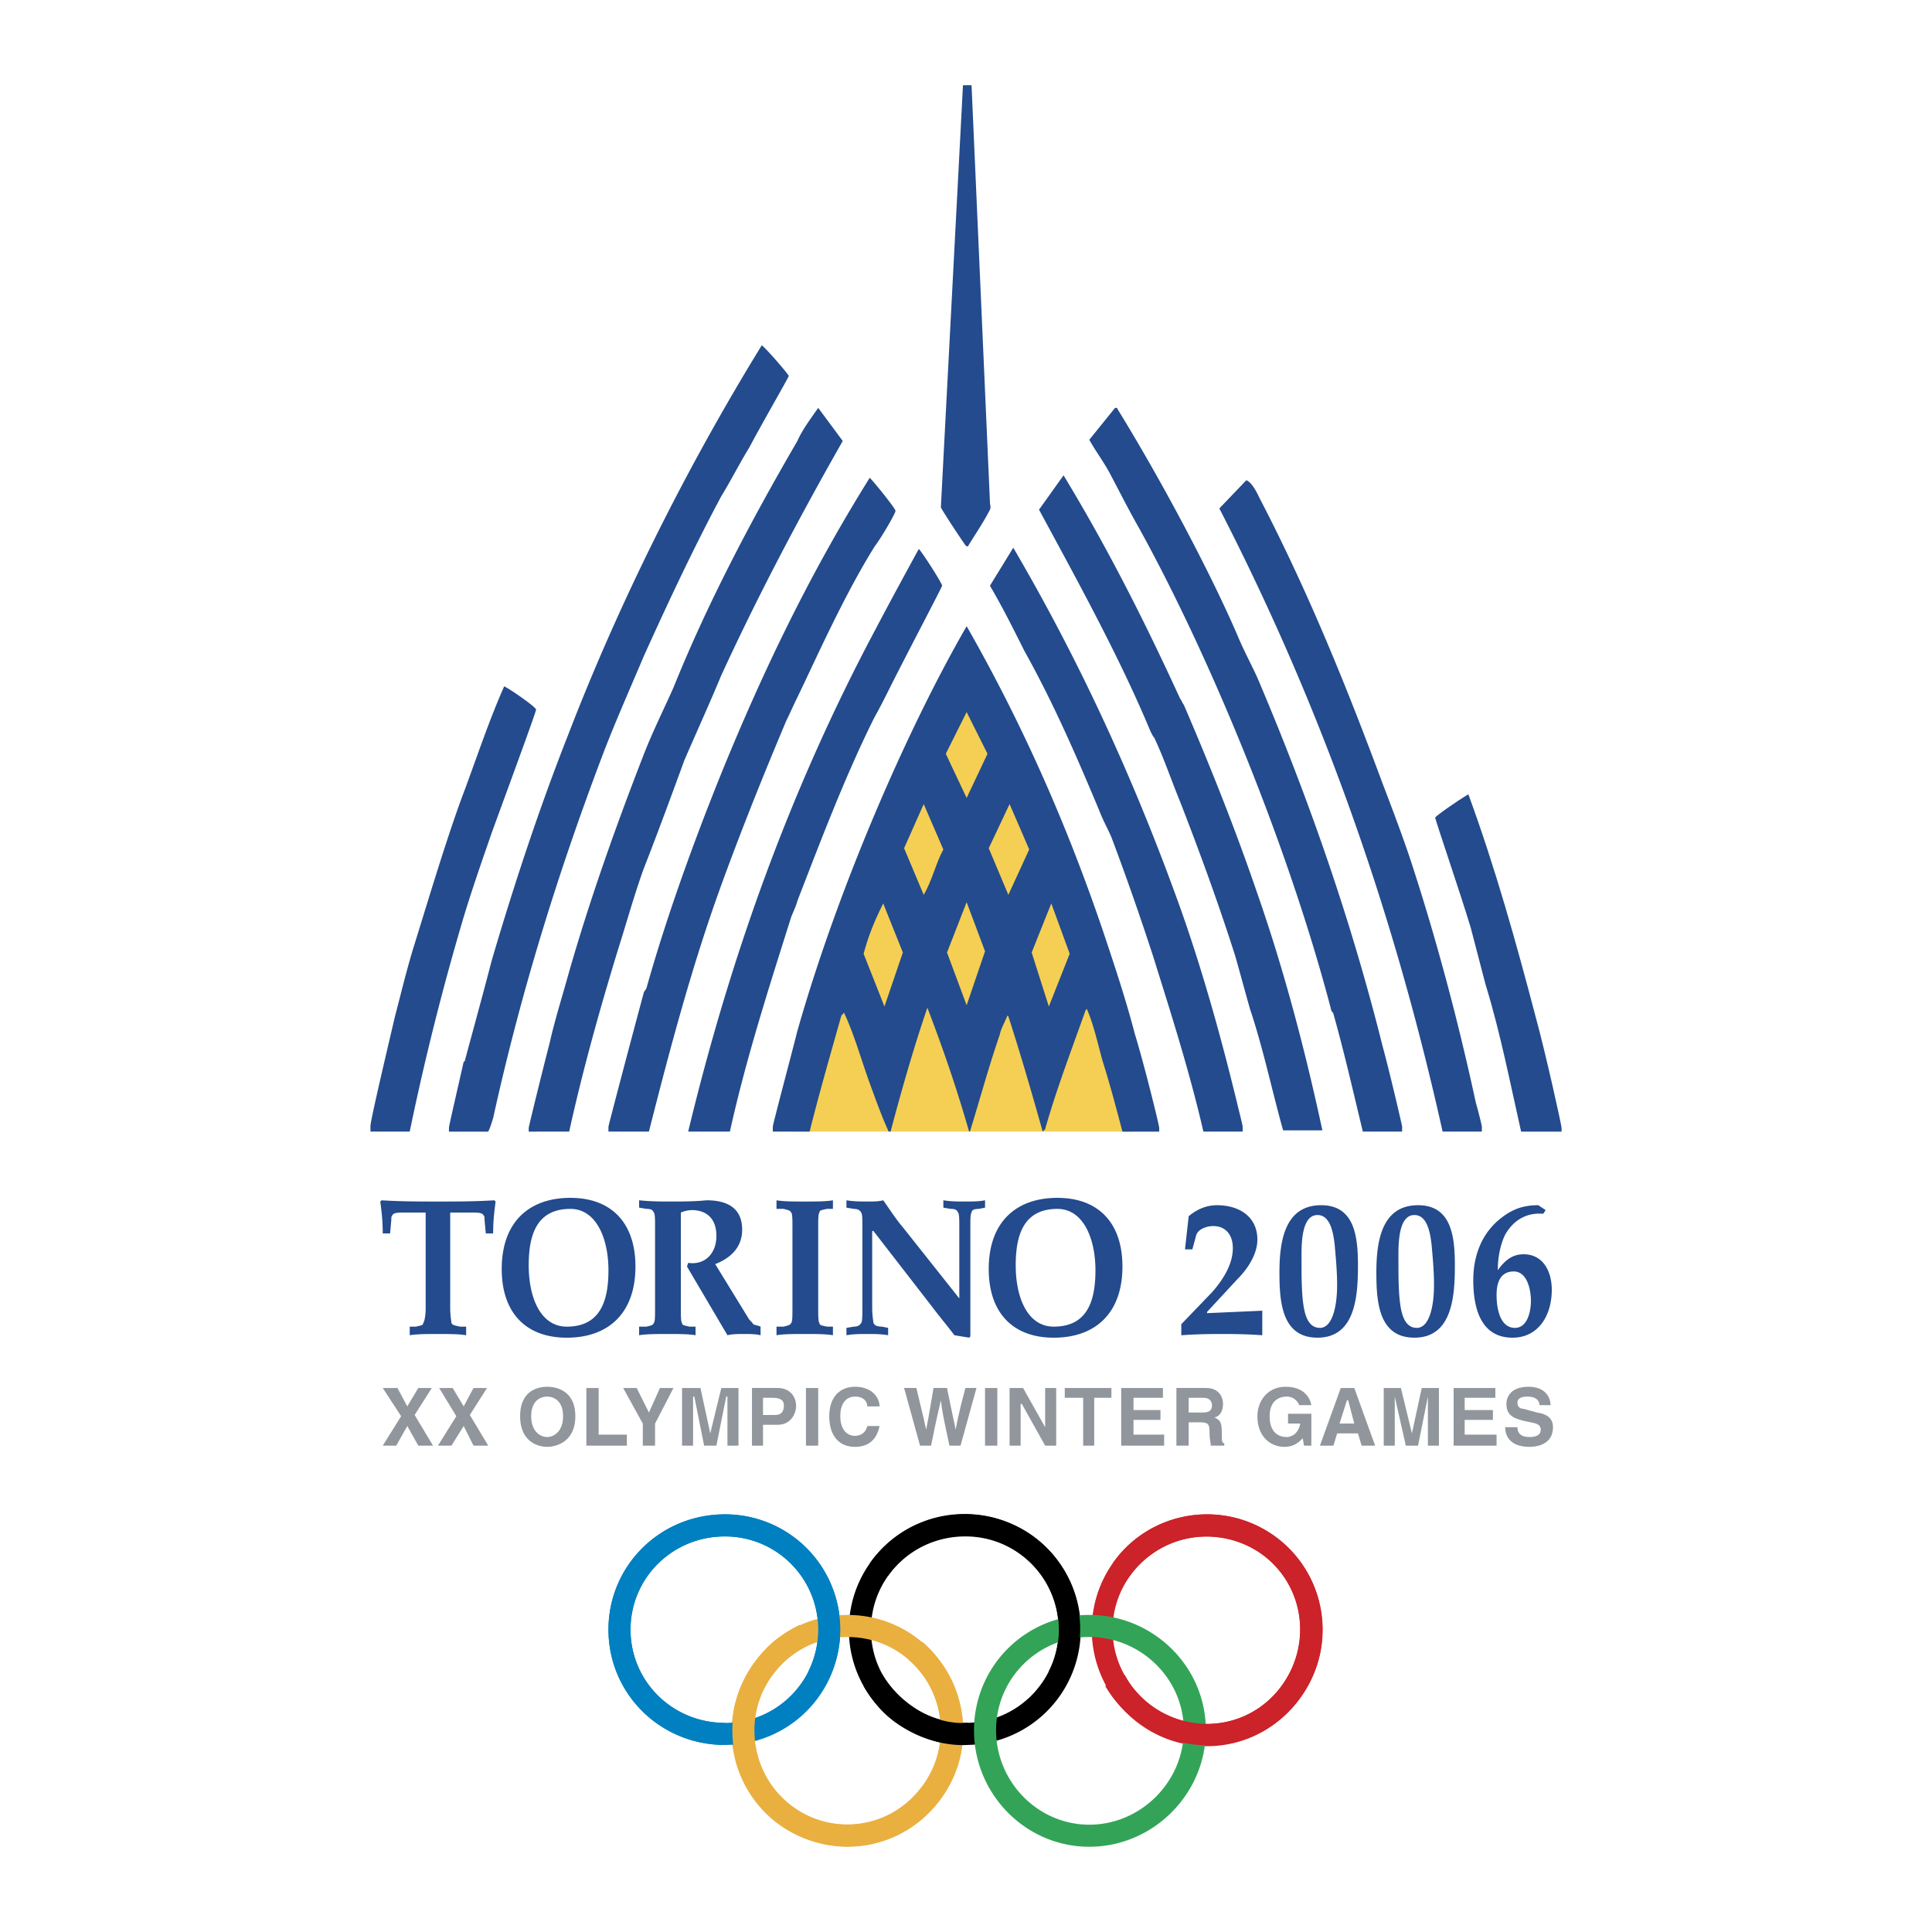 <svg xmlns="http://www.w3.org/2000/svg" width="2500" height="2500" viewBox="0 0 192.756 192.756"><g fill-rule="evenodd" clip-rule="evenodd"><path fill="#fff" d="M0 0h192.756v192.756H0V0z"/><path d="M80.777 164.059c-1.224.611-2.448 1.469-3.305 2.57-3.427 4.039-2.814 9.912 1.102 13.217a9.208 9.208 0 0 0 13.095-1.223c3.305-3.918 2.815-9.791-1.101-13.096l1.469-1.713c4.773 4.16 5.508 11.381 1.346 16.277-4.039 4.895-11.382 5.506-16.278 1.467-4.896-4.16-5.507-11.381-1.346-16.277 1.102-1.467 2.57-2.447 4.039-3.182l.979 1.96z" fill="#e9b040"/><path d="M86.896 162.59c0 5.141 4.161 9.301 9.424 9.301 5.141 0 9.301-4.16 9.301-9.301s-4.16-9.301-9.301-9.301c-5.263 0-9.424 4.16-9.424 9.301zm-2.203 0c0-6.365 5.141-11.504 11.627-11.504a11.49 11.49 0 0 1 11.504 11.504 11.492 11.492 0 0 1-11.504 11.504c-6.487 0-11.627-5.141-11.627-11.504z"/><path d="M62.908 162.59c0 5.141 4.161 9.301 9.424 9.301 5.14 0 9.301-4.16 9.301-9.301s-4.161-9.301-9.301-9.301c-5.263 0-9.424 4.16-9.424 9.301zm-2.202 0c0-6.365 5.14-11.504 11.626-11.504a11.49 11.49 0 0 1 11.504 11.504 11.492 11.492 0 0 1-11.504 11.504c-6.487 0-11.626-5.141-11.626-11.504z" fill="#0080c0"/><path d="M111.006 162.59c0 5.141 4.283 9.424 9.424 9.424s9.303-4.283 9.303-9.424-4.162-9.301-9.303-9.301-9.424 4.16-9.424 9.301zm-2.08 0a11.49 11.49 0 0 1 11.504-11.504 11.491 11.491 0 0 1 11.506 11.504c0 6.363-5.141 11.627-11.506 11.627-6.364 0-11.504-5.264-11.504-11.627z" fill="#cc2229"/><path d="M75.269 172.625c0 5.264 4.162 9.424 9.302 9.424s9.301-4.16 9.301-9.424c0-5.141-4.161-9.301-9.301-9.301s-9.302 4.16-9.302 9.301zm-2.203 0c0-6.363 5.14-11.504 11.504-11.504s11.504 5.141 11.504 11.504c0 6.365-5.14 11.627-11.504 11.627s-11.504-5.262-11.504-11.627z" fill="#e9b040"/><path d="M99.379 172.625c0 5.141 4.162 9.424 9.303 9.424s9.424-4.283 9.424-9.424-4.283-9.301-9.424-9.301-9.303 4.16-9.303 9.301zm-2.203 0a11.492 11.492 0 0 1 11.506-11.504c6.363 0 11.627 5.141 11.627 11.504 0 6.365-5.264 11.627-11.627 11.627-6.366 0-11.506-5.262-11.506-11.627z" fill="#33a457"/><path d="M80.655 166.75a9.47 9.47 0 0 0 .979-4.16 9.296 9.296 0 0 0-9.301-9.301c-5.263 0-9.424 4.16-9.424 9.301s4.161 9.301 9.424 9.301v2.203c-6.487 0-11.626-5.141-11.626-11.504 0-6.365 5.14-11.504 11.626-11.504a11.49 11.49 0 0 1 11.504 11.504c0 1.836-.489 3.549-1.224 5.018l-1.958-.858z" fill="#0080c0"/><path d="M112.23 167.117c.611 1.225 1.592 2.326 2.814 3.184 4.283 2.938 10.037 1.957 12.973-2.326 2.938-4.283 1.959-10.035-2.203-12.973-4.283-2.938-10.158-1.959-13.094 2.203l-1.715-1.225c3.551-5.141 10.771-6.486 16.033-2.814 5.264 3.672 6.486 10.893 2.814 16.033-3.672 5.262-10.893 6.486-16.031 2.814-1.469-.979-2.693-2.326-3.551-3.795l1.96-1.101z" fill="#cc2229"/><path d="M102.93 153.166c4.65 3.305 6.119 9.424 3.672 14.441l-1.959-.857c2.08-4.037.857-9.178-3.061-11.871-4.16-2.938-10.035-1.836-12.972 2.326l-1.836-1.225c3.671-5.261 10.892-6.486 16.156-2.814zM90.935 170.178c1.713 1.225 3.672 1.836 5.63 1.713v2.203c-2.326.123-4.773-.611-6.976-2.08-1.469-.979-2.57-2.326-3.427-3.795l1.835-1.223a10.415 10.415 0 0 0 2.938 3.182z"/><path fill="#f4cf53" d="M81.756 99.561h28.271l2.815 13.339H79.063l2.693-13.339z"/><path d="M96.075 8.504h.857l1.835 41.611c0 .245.123.49 0 .734-.611 1.224-1.469 2.448-2.203 3.672 0 0-.123 0-.245-.123-.856-1.224-2.448-3.672-2.448-3.794l2.204-42.1zM76.003 34.45c.612.49 2.692 2.937 2.692 3.06s-2.692 4.773-3.916 7.099c-.979 1.591-1.836 3.304-2.815 4.896-2.815 5.262-5.385 10.77-7.71 15.91-1.346 3.182-2.815 6.487-4.039 9.668-4.651 12.239-8.323 24.234-11.015 36.472-.123.367-.245.855-.49 1.346h-3.917v-.367c0-.244.979-4.406 1.468-6.609 0 0 .123 0 .123-.121.856-3.184 1.836-6.732 2.692-10.037 2.203-7.466 4.651-14.931 7.588-22.397 4.898-12.729 11.507-26.191 19.339-38.92zM111.252 40.692c.121 0 .244 0 .244.122 4.529 7.344 9.424 16.645 11.994 22.642.611 1.468 1.346 2.815 1.959 4.161 5.262 12.361 9.422 24.478 12.482 36.717.734 2.691 1.959 7.955 1.959 8.076v.49h-3.918c-.979-4.039-1.836-7.832-2.936-11.75 0-.121-.246-.244-.246-.488-4.406-16.768-12.361-35.738-19.215-48.099-.979-1.713-1.957-3.671-2.938-5.507-.611-1.102-1.346-2.081-1.957-3.182l2.572-3.182zM81.633 40.692l2.448 3.305c-4.528 7.955-8.567 15.666-12.117 23.376-1.224 2.937-2.448 5.63-3.671 8.444-1.347 3.672-2.692 7.343-4.039 10.771-.979 2.692-1.713 5.385-2.57 8.077-1.836 5.998-3.549 12.117-4.896 18.236H52.75v-.367c0-.123 1.346-5.629 2.081-8.445.49-2.203 1.224-4.527 1.836-6.73 2.081-7.343 4.773-14.931 7.588-22.152.857-2.203 1.958-4.406 2.938-6.609 3.305-8.2 7.588-16.4 12.361-24.6.488-1.103 1.223-2.082 2.079-3.306zM106.111 47.423c4.527 7.465 8.199 14.809 11.627 22.274.121.122.244.489.367.612 2.691 6.242 5.262 12.729 7.344 18.848 2.691 7.71 4.771 15.665 6.486 23.62h-3.918c-1.102-3.916-1.957-8.076-3.305-12.115-.488-1.713-.979-3.549-1.467-5.263-1.592-5.018-3.551-10.403-5.508-15.421-.857-2.081-1.592-4.283-2.57-6.364-.123-.123-.244-.368-.367-.612-3.061-7.343-7.1-14.687-11.137-22.152l2.448-3.427zM86.774 47.668c.489.49 2.57 3.06 2.57 3.304 0 .245-1.346 2.57-2.081 3.55-3.06 4.896-5.875 11.259-7.71 15.054-.367.734-.734 1.591-1.102 2.325-2.325 5.507-4.528 11.015-6.487 16.399-2.937 8.078-5.14 16.401-7.221 24.6h-4.038v-.49c0-.121 2.325-8.934 3.549-13.461 0 0 .123-.123.245-.367 1.958-6.977 4.65-14.442 7.465-21.419 4.039-9.913 8.691-19.704 14.81-29.495zM124.348 47.913c.611.245 1.102 1.346 1.346 1.836 4.895 9.424 8.689 18.848 12.238 28.394.979 2.57 1.959 5.14 2.814 7.71 2.57 7.833 4.773 16.155 6.486 24.11.246.857.613 2.326.613 2.447v.49h-3.916c-4.652-20.928-11.627-41.489-22.275-62.173l2.694-2.814zM101.094 54.644c7.098 12.116 12.482 24.232 16.766 36.227 2.326 6.61 4.162 13.34 5.752 19.95.123.488.369 1.469.369 1.59v.49h-3.918c-1.346-5.875-3.182-11.627-5.018-17.501a275.476 275.476 0 0 0-4.16-11.872c-.367-.857-.857-1.713-1.225-2.692-2.203-5.263-4.527-10.648-7.465-15.911-1.102-2.203-2.203-4.406-3.428-6.486l2.327-3.795zM91.669 54.766c.368.368 2.326 3.427 2.326 3.672 0 .123-3.549 6.854-5.263 10.28-.49.979-.979 1.958-1.469 2.815-2.938 5.875-5.385 12.361-7.71 18.358-.123.49-.367.979-.612 1.591-2.203 6.976-4.528 14.197-6.119 21.417h-4.161C72.7 96.131 78.574 79.242 87.386 62.72c1.346-2.568 2.815-5.261 4.283-7.954zM96.442 62.477c5.874 10.28 10.28 20.561 13.708 30.719 1.102 3.304 2.203 6.609 3.059 9.914.979 3.182 2.447 9.18 2.447 9.424v.367h-3.67c-.613-2.324-1.225-4.65-1.959-6.977-.49-1.713-.857-3.549-1.592-5.262l-.121.121c-1.348 3.795-2.938 7.955-4.039 11.873 0 0-.123.121-.244.244-1.102-3.916-2.203-7.711-3.428-11.504 0 0-.123-.123-.123 0-.244.611-.611 1.223-.734 1.836-1.1 3.182-1.957 6.363-2.937 9.545 0 0 0 .123-.123.123-1.224-4.283-2.57-8.199-4.161-12.361-1.346 3.916-2.57 8.199-3.672 12.361-.122 0-.244 0-.244-.123-.612-1.346-1.102-2.691-1.591-4.039-.979-2.568-1.713-5.385-2.815-7.709-.122.121-.122.244-.245.244-1.102 3.916-2.203 7.711-3.182 11.627h-3.672v-.49c0-.244 1.836-7.098 2.448-9.545 4.04-14.198 10.893-29.985 16.89-40.388zM50.302 68.474c.734.367 3.182 2.08 3.182 2.325 0 .245-2.937 8.2-4.406 12.239-.979 2.815-1.958 5.629-2.815 8.445a261.444 261.444 0 0 0-5.385 21.417h-3.916v-.49c-.123-.121 1.591-7.342 2.447-11.014.612-2.326 1.224-4.896 1.958-7.221 1.591-5.141 3.427-11.26 5.018-15.421 1.225-3.304 2.448-6.976 3.917-10.28z" fill="#234b8d"/><path fill="#f4cf53" d="M96.442 71.044l2.081 4.161-2.081 4.406-2.08-4.406 2.08-4.161z"/><path d="M146.498 79.244c2.693 7.344 4.773 14.809 6.732 22.274.979 3.551 2.57 10.771 2.57 11.016v.367h-4.039c-1.102-4.895-2.08-9.914-3.549-14.686-.49-1.837-.98-3.795-1.469-5.63-1.102-3.672-3.551-10.771-3.551-11.015.001-.123 2.083-1.592 3.306-2.326z" fill="#234b8d"/><path d="M92.159 80.223l1.958 4.528c-.734 1.346-1.102 3.06-1.958 4.528l-1.958-4.651 1.958-4.405zM100.727 80.223l1.957 4.528-2.08 4.529-1.958-4.651 2.081-4.406zM96.442 90.014l1.835 4.896-1.835 5.385-1.958-5.263 1.958-5.018zM88.12 90.136l1.958 4.896-1.836 5.386-2.08-5.264c.489-1.836 1.101-3.304 1.958-5.018zM104.887 90.136l1.836 5.018-2.08 5.264-1.713-5.386 1.957-4.896z" fill="#f4cf53"/><path d="M44.917 120.979h2.203c.489 0 .979 0 1.102.244.122.123.122.244.122.49l.122 1.346h.735c0-1.346.122-2.203.245-3.182l-.123-.123c-1.958.123-3.794.123-5.629.123-1.836 0-3.672 0-5.63-.123l-.123.123c.123.979.245 1.836.245 3.182h.734l.122-1.346c0-.246 0-.367.123-.49.122-.244.611-.244 1.101-.244h2.203v9.545c0 .734-.123 1.348-.245 1.469 0 .246-.245.246-.734.367h-.612v.857c.734-.123 1.714-.123 2.815-.123s2.08 0 2.814.123v-.857h-.612c-.49-.121-.734-.121-.857-.367 0-.121-.122-.734-.122-1.469v-9.545h.001zM56.911 119.51c-4.161 0-6.854 2.447-6.854 7.098 0 4.406 2.448 6.854 6.487 6.854 4.161 0 6.854-2.447 6.854-7.098 0-4.407-2.448-6.854-6.487-6.854zm0 1.101c2.57 0 3.794 2.938 3.794 6.119 0 2.938-.734 5.629-4.161 5.629-2.57 0-3.794-2.814-3.794-6.119 0-2.937.734-5.629 4.161-5.629zM65.356 130.523c0 .734 0 1.348-.123 1.469-.122.246-.245.246-.734.367h-.734v.857c.734-.123 1.836-.123 2.815-.123 1.101 0 2.081 0 2.815.123v-.857h-.612c-.489-.121-.734-.121-.734-.367-.122-.121-.122-.734-.122-1.469v-9.545a2.91 2.91 0 0 1 1.102-.246c1.469 0 2.447.857 2.447 2.57 0 1.836-1.224 2.938-2.814 2.693l-.123.367 4.039 6.854c.49-.123 1.102-.123 1.591-.123.612 0 1.224 0 1.713.123v-.857c-.245-.121-.49-.121-.734-.244-.122-.244-.367-.367-.489-.611l-3.305-5.387c1.591-.611 2.692-1.713 2.692-3.426 0-2.326-1.713-2.938-3.549-2.938-1.225.123-2.448.123-3.672.123-.856 0-1.836 0-3.06-.123v.734l.734.123c.489 0 .612.121.734.367.123.121.123.734.123 1.469v8.077zM81.633 122.447c0-.734 0-1.348.123-1.469 0-.246.245-.246.734-.367h.612v-.857c-.734.123-1.713.123-2.815.123-1.101 0-2.081 0-2.815-.123v.857h.734c.367.121.612.121.734.367.123.121.123.734.123 1.469v8.076c0 .734 0 1.348-.123 1.469-.122.246-.367.246-.734.367h-.734v.857c.734-.123 1.714-.123 2.815-.123 1.102 0 2.081 0 2.815.123v-.857h-.612c-.49-.121-.734-.121-.734-.367-.123-.121-.123-.734-.123-1.469v-8.076zM86.04 130.523c0 .734 0 1.348-.123 1.469-.123.246-.367.367-.734.367l-.734.123v.734c.734-.123 1.346-.123 2.08-.123s1.347 0 2.081.123v-.734l-.612-.123c-.489 0-.734-.121-.856-.367 0-.121-.123-.734-.123-1.469v-7.709h.123l5.875 7.588c.734.979 1.468 1.836 2.203 2.814l1.469.244.123-.121V122.446c0-.734 0-1.348.123-1.469 0-.246.244-.367.734-.367l.611-.123v-.734c-.611.123-1.345.123-2.08.123-.612 0-1.347 0-2.081-.123v.734l.734.123c.49 0 .612.121.734.367.123.121.123.734.123 1.469v7.098l-5.63-7.098c-.734-.857-1.346-1.836-1.958-2.693-.49.123-.979.123-1.469.123-.734 0-1.469 0-2.203-.123v.734l.734.123c.367 0 .612.121.734.367.123.121.123.734.123 1.469v8.077h-.001zM105.5 119.51c-4.162 0-6.854 2.447-6.854 7.098 0 4.406 2.447 6.854 6.486 6.854 4.16 0 6.854-2.447 6.854-7.098 0-4.407-2.449-6.854-6.486-6.854zm0 1.101c2.568 0 3.793 2.938 3.793 6.119 0 2.938-.734 5.629-4.16 5.629-2.57 0-3.795-2.814-3.795-6.119 0-2.937.734-5.629 4.162-5.629zM117.859 133.217c1.715-.123 3.061-.123 4.039-.123.98 0 2.326 0 4.039.123v-2.447l-5.508.244v-.123l3.061-3.305c.979-.979 1.959-2.447 1.959-3.916 0-2.203-1.715-3.426-4.039-3.426-.98 0-1.959.367-2.816 1.102l-.367 3.305h.734l.367-1.348c.123-.611.98-.979 1.715-.979 1.223 0 1.957.857 1.957 2.203 0 1.713-1.102 3.305-2.08 4.406l-3.061 3.182v1.102zM131.812 120.244c-3.672 0-4.162 3.672-4.162 6.73 0 2.938.246 6.486 3.795 6.486 3.793 0 4.039-4.16 4.039-7.221 0-2.936-.367-5.995-3.672-5.995zm-.367.979c1.346 0 1.592 1.959 1.713 2.938.123 1.346.246 2.693.246 4.039 0 2.203-.49 4.283-1.715 4.283-1.346 0-1.59-1.713-1.713-2.814-.123-1.225-.123-2.57-.123-3.916.001-1.226-.121-4.53 1.592-4.53zM141.48 120.244c-3.672 0-4.16 3.672-4.16 6.73 0 2.938.244 6.486 3.793 6.486 3.795 0 4.039-4.16 4.039-7.221 0-2.936-.367-5.995-3.672-5.995zm-.367.979c1.348 0 1.592 1.959 1.715 2.938.121 1.346.244 2.693.244 4.039 0 2.203-.49 4.283-1.713 4.283-1.348 0-1.592-1.713-1.715-2.814-.121-1.225-.121-2.57-.121-3.916 0-1.226-.123-4.53 1.59-4.53zM153.475 120.244c-1.469 0-2.57.367-3.793 1.346-1.836 1.469-2.693 3.672-2.693 6.119 0 3.428 1.102 5.752 3.916 5.752 2.57 0 3.916-2.203 3.916-4.773 0-1.834-.855-3.549-2.814-3.549-1.223 0-1.957.734-2.57 1.592v-.123c0-1.102.246-2.447.734-3.426.979-1.715 2.447-2.203 3.795-2.082l.244-.367-.735-.489zm-2.448 6.61c1.346 0 1.713 1.834 1.713 2.936s-.367 2.693-1.592 2.693c-1.346 0-1.834-1.592-1.834-3.305s.735-2.324 1.713-2.324z" fill="#234b8d"/><path fill="#90969c" d="M41.368 141.172l1.714-2.693h-1.347l-1.101 1.835-.979-1.835h-1.469l1.836 2.816-1.836 2.937h1.346l1.102-1.959 1.101 1.959h1.469l-1.836-3.06zM46.875 141.172l1.714-2.693h-1.346l-.98 1.835-1.101-1.835h-1.346l1.713 2.816-1.835 2.937h1.346l1.223-1.959.98 1.959h1.468l-1.836-3.06zM51.893 141.295c0 2.691 1.958 3.059 2.693 3.059s2.815-.367 2.815-3.059c0-2.693-2.081-2.938-2.815-2.938s-2.693.245-2.693 2.938zm1.102 0c0-1.592.979-1.959 1.591-1.959s1.591.367 1.591 1.959c0 1.59-.979 2.08-1.591 2.08s-1.591-.49-1.591-2.08zM59.726 138.479h-1.224v5.753h4.039v-1.101h-2.815v-4.652zM65.356 142.029l1.836-3.55h-1.347l-1.101 2.449-1.224-2.449h-1.346l1.958 3.55v2.203h1.224v-2.203zM73.678 138.479h-1.713l-1.102 4.529-.979-4.529h-1.836v5.753h1.102v-4.896h.122l.979 4.896h1.224l.98-4.896h.122v4.896h1.101v-5.753zM76.126 142.15h1.468c1.469 0 1.836-1.346 1.836-1.836 0-1.102-.735-1.836-1.836-1.836h-2.57v5.754h1.102v-2.082zm0-.978v-1.713h.979c.734 0 1.102.244 1.102.734 0 .244 0 .979-.856.979h-1.225zM80.41 144.232h1.223v-5.753H80.41v5.753zM87.753 140.314c0-.855-.734-1.957-2.448-1.957-1.469 0-2.57.979-2.57 2.938 0 1.957.979 3.059 2.57 3.059 1.469 0 2.203-.855 2.448-2.08h-1.224c-.122.611-.612.979-1.224.979-.979 0-1.469-.855-1.469-1.957 0-1.592.856-1.959 1.469-1.959.979 0 1.224.611 1.224.979h1.224v-.002zM91.792 144.232h1.102c.612-3.061.734-3.428.979-4.529.123 1.102.245 1.713.857 4.529h1.102l1.591-5.754H96.32c-.856 3.184-.856 3.672-.979 4.162-.123-.734-.245-1.102-.857-4.162h-1.346c-.49 2.938-.612 3.551-.734 4.162-.123-.611-.245-1.102-.979-4.162h-1.224l1.591 5.754zM98.277 144.232h1.225v-5.753h-1.225v5.753zM104.275 142.396l-2.203-3.917h-1.345v5.753h1.101v-4.162h.121l2.326 4.162h1.102v-5.753h-1.102v3.917zM109.17 139.459h1.715v-.98h-4.653v.98h1.836v4.773h1.102v-4.773zM116.025 138.479h-4.162v5.753h4.283v-1.101h-3.058v-1.469h2.691v-.98h-2.691v-1.223h2.937v-.98zM117.371 144.232h1.223v-2.326h1.225c.857 0 .857.367.857 1.102 0 .611.121.857.121 1.225h1.348v-.246c-.246 0-.246-.244-.246-1.102 0-1.102-.244-1.223-.734-1.469.613-.121.857-.734.857-1.346 0-.49-.244-1.592-1.713-1.592h-2.938v5.754zm1.223-3.304v-1.469h1.469c.734 0 .857.488.857.734 0 .611-.367.734-.979.734h-1.347v.001zM128.508 142.029h1.225c-.246 1.223-1.102 1.346-1.348 1.346-.855 0-1.713-.49-1.713-2.08 0-1.469.857-1.959 1.713-1.959.857 0 1.225.734 1.225.857h1.225c-.123-.734-.734-1.836-2.57-1.836s-2.814 1.469-2.814 2.938c0 2.08 1.346 3.059 2.691 3.059.979 0 1.469-.488 1.836-.855l.123.734h.734v-3.184h-2.326v.98h-.001zM133.404 143.008h2.08l.367 1.225h1.346l-2.08-5.754h-1.348l-2.08 5.754h1.348l.367-1.225zm.979-3.305h.123l.611 2.326h-1.469l.735-2.326zM143.562 138.479h-1.714l-.979 4.529-1.101-4.529h-1.713v5.753h1.101v-4.896l1.102 4.896h1.222l.981-4.896v4.896h1.101v-5.753zM149.191 138.479h-4.162v5.753h4.285v-1.101h-3.183v-1.469h2.816v-.98h-2.816v-1.223h3.06v-.98zM150.17 142.396c0 .734.367 1.957 2.447 1.957.49 0 2.326-.121 2.326-1.957 0-.98-.734-1.348-1.592-1.469l-1.346-.367c-.244 0-.611-.123-.611-.613 0-.488.49-.611.979-.611 1.102 0 1.225.611 1.225.857h1.102c0-.734-.49-1.836-2.203-1.836-1.836 0-2.203 1.102-2.203 1.713 0 1.225.855 1.469 1.836 1.713l.611.123c.611.123.979.244.979.734 0 .611-.611.734-1.102.734-1.1 0-1.223-.611-1.223-.979h-1.225v.001z"/></g></svg>